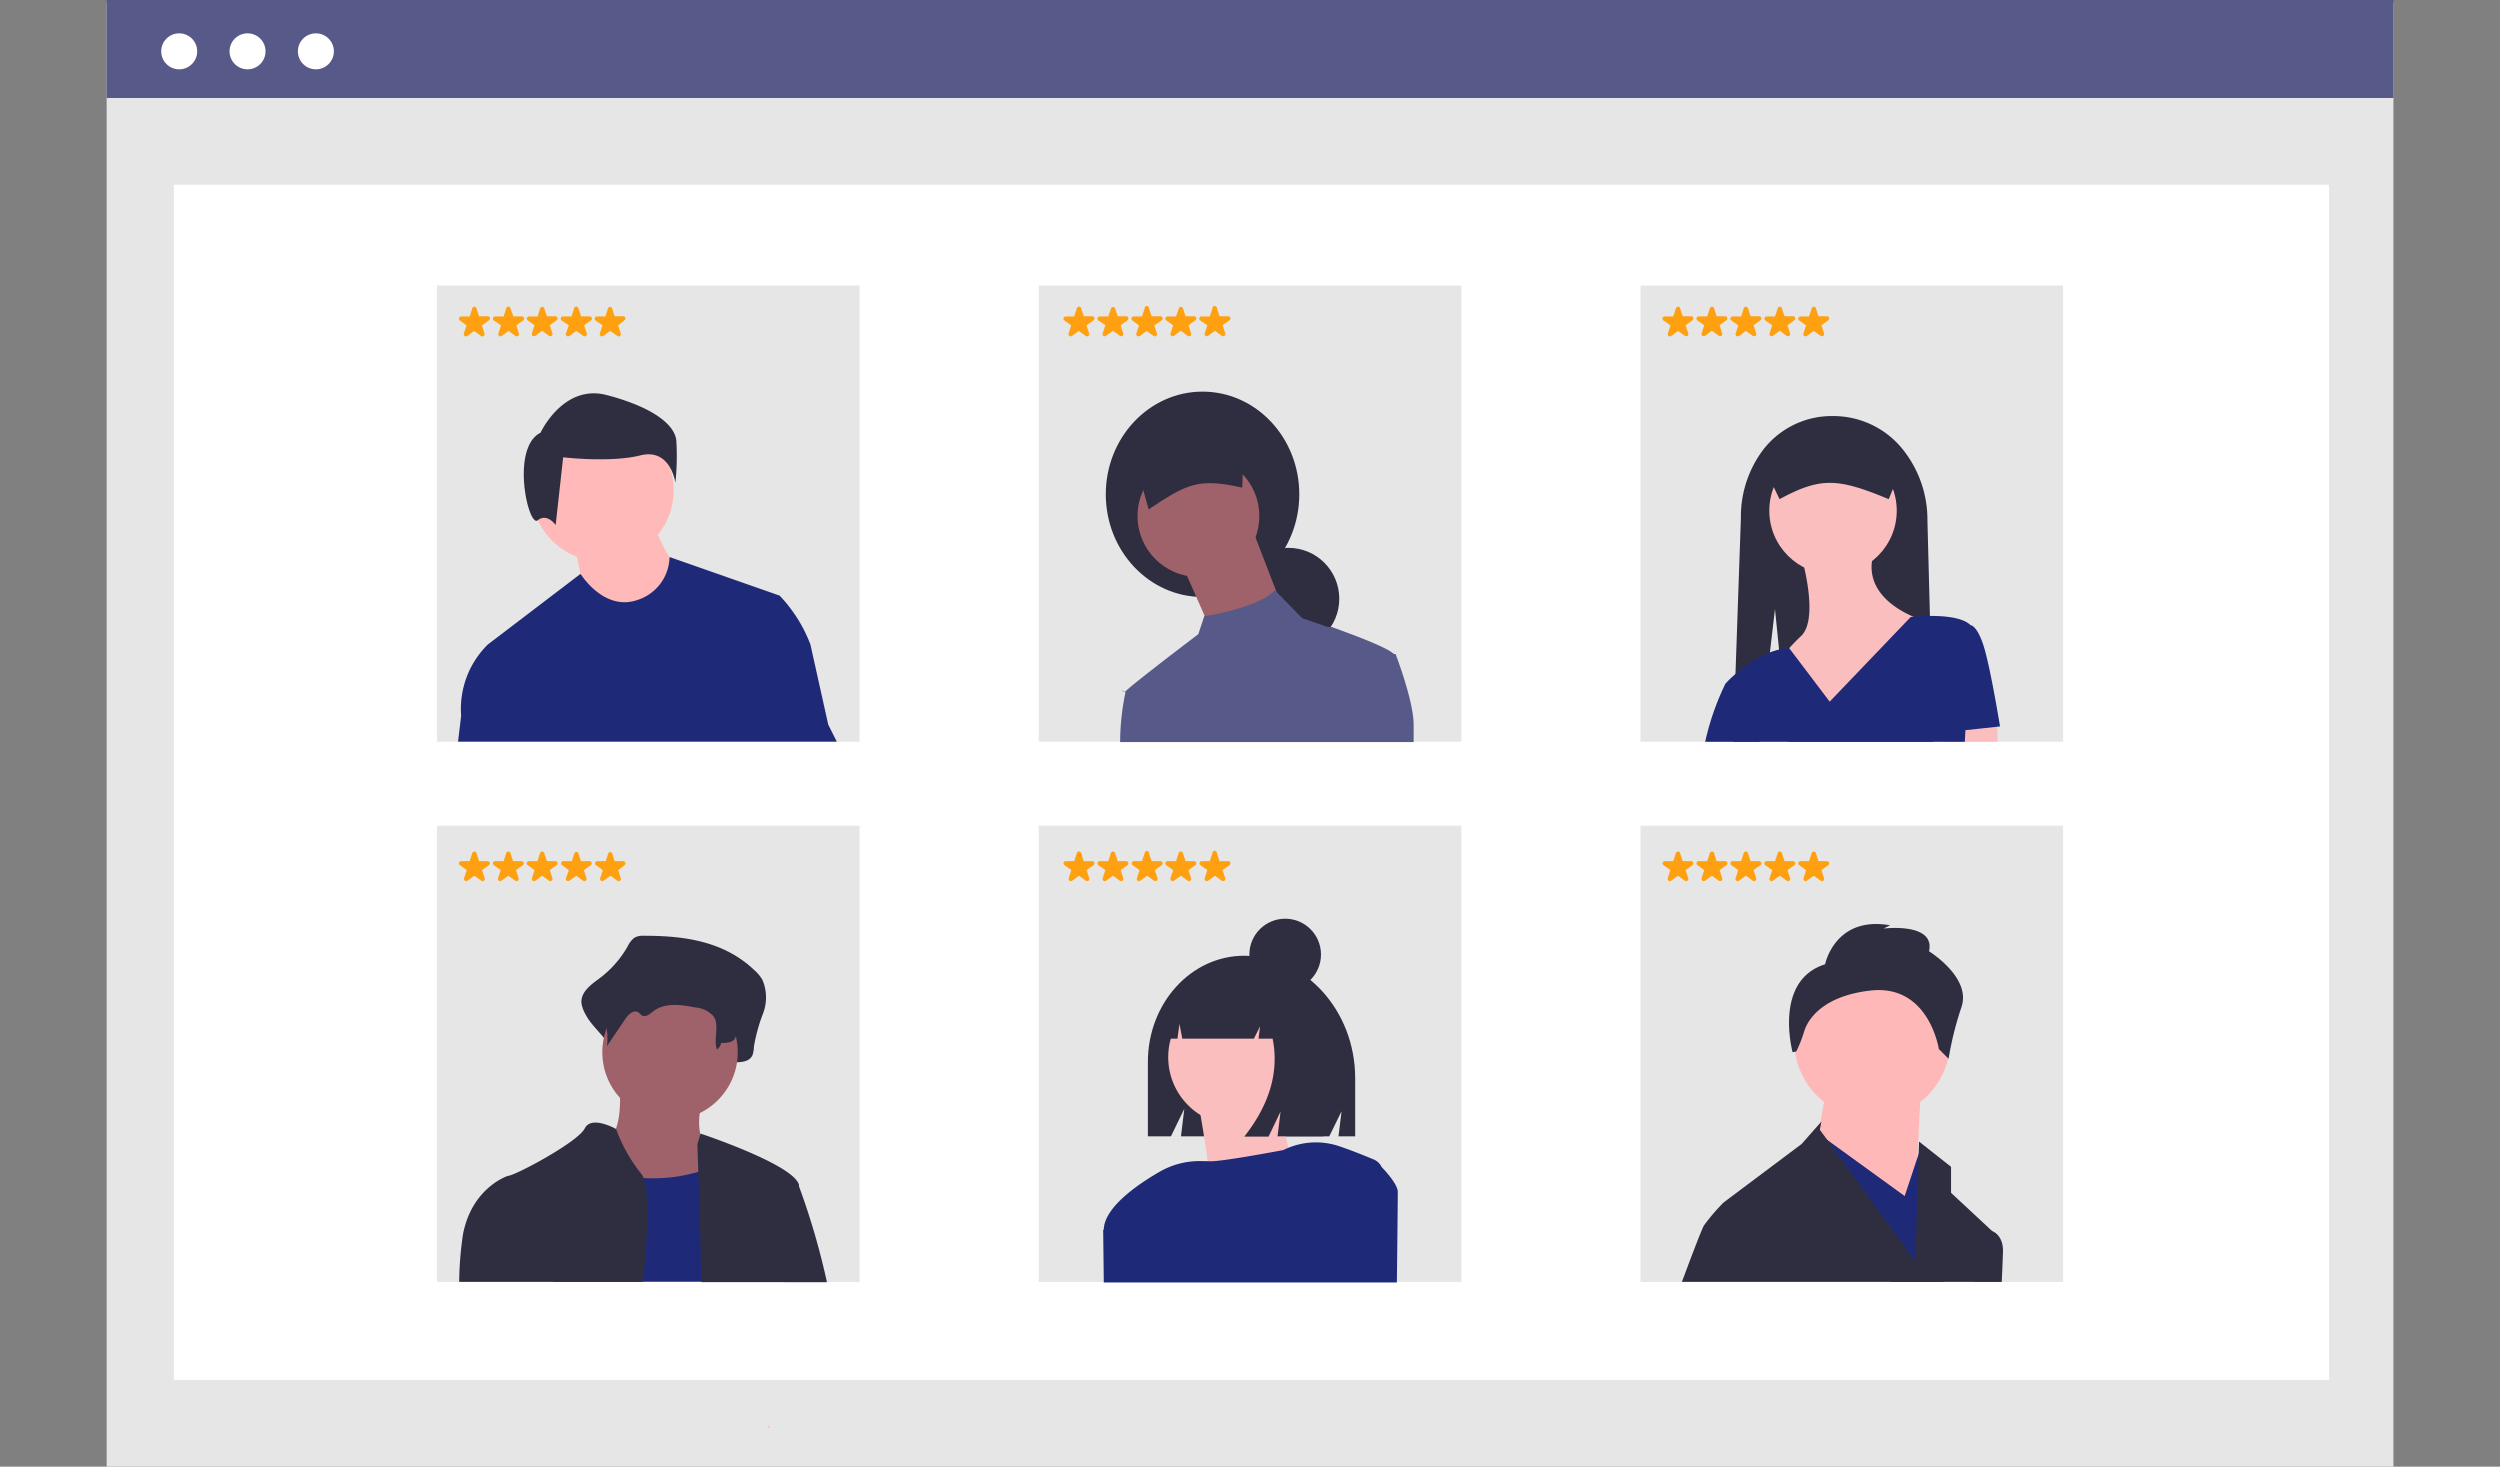 <svg xmlns="http://www.w3.org/2000/svg" xmlns:xlink="http://www.w3.org/1999/xlink" width="375" height="220" viewBox="0 0 375 220"><rect x="0" y="0" width="375" height="220" fill="#808080" stroke="none"/><defs><style>.a{clip-path:url(#b);}.b{fill:#e6e6e6;}.c{fill:#fff;}.d{fill:#575a89;}.e{fill:#ffb9b9;}.f{fill:#2f2e41;}.g{fill:#1e2a78;}.h{fill:#9f616a;}.i{fill:#fbbebe;}.j{fill:#ffb8b8;}.k{fill:#d0cde1;}.l{fill:#ffa010;}</style><clipPath id="b"><rect width="375" height="220"/></clipPath></defs><g id="a" class="a"><g transform="translate(16)"><rect class="b" width="343.015" height="219.584" transform="translate(0 0.416)"/><rect class="c" width="323.28" height="179.272" transform="translate(10.076 27.713)"/><rect class="d" width="343.015" height="14.697"/><circle class="c" cx="2.699" cy="2.699" r="2.699" transform="translate(8.181 5.001)"/><circle class="c" cx="2.699" cy="2.699" r="2.699" transform="translate(18.432 5.001)"/><circle class="c" cx="2.699" cy="2.699" r="2.699" transform="translate(28.683 5.001)"/><rect class="b" width="63.393" height="68.431" transform="translate(49.546 42.826)"/><rect class="b" width="63.393" height="68.431" transform="translate(139.811 42.826)"/><rect class="b" width="63.393" height="68.431" transform="translate(230.076 42.826)"/><rect class="b" width="63.393" height="68.431" transform="translate(49.546 123.856)"/><rect class="b" width="63.393" height="68.431" transform="translate(139.811 123.856)"/><rect class="b" width="63.393" height="68.431" transform="translate(230.076 123.856)"/><circle class="e" cx="10.686" cy="10.686" r="10.686" transform="translate(63.671 62.839)"/><path class="e" d="M75.92,88.117s1.331,6.35,1.331,7.016,6.35,3.7,6.35,3.7l5.685-1,2-6.018s-3.337-4.982-3.337-7.034Z" transform="translate(-5.742 -6.412)"/><path class="f" d="M70.2,69.736s3.392-7.349,9.9-5.657,10.168,4.243,10.464,6.794a36.974,36.974,0,0,1-.139,6.36s-.712-5.232-5.241-4.1-11.592.287-11.592.287L72.469,83.584s-1.276-1.849-2.69-.712S65.675,72,70.2,69.736Z" transform="translate(-5.119 -4.827)"/><path class="g" d="M112.547,115.533l-2.671-12.017a21.834,21.834,0,0,0-4.622-7.34L88.744,90.39h0a6.914,6.914,0,0,1-4.9,6.471c-5,1.664-8.449-3.947-8.449-3.947l-13.912,10.6a13.56,13.56,0,0,0-4,10.676l-.462,3.9h56.812Z" transform="translate(-4.312 -6.836)"/><ellipse class="f" cx="14.513" cy="15.4" rx="14.513" ry="15.4" transform="translate(149.868 58.744)"/><circle class="f" cx="7.635" cy="7.635" r="7.635" transform="translate(169.622 82.176)"/><path class="h" d="M185.153,86.1l4.095,10.639L178.886,101.1l-.906-2.071-3.18-7.2Z" transform="translate(-13.22 -6.512)"/><circle class="h" cx="9.133" cy="9.133" r="9.133" transform="translate(154.629 68.274)"/><path class="f" d="M168.87,81.607c5.74-3.827,7.46-4.742,14.041-3.263l.388-9.6-17,3.568Z" transform="translate(-12.577 -5.199)"/><path class="d" d="M205.77,105.347h-.25c-1.008-.989-5.787-2.773-9.345-4.058h-.592c-2.145-.758-3.827-1.313-3.827-1.313l-4.086-4.2c-1.026,1.155-3.2,2.052-5.269,2.681a40.976,40.976,0,0,1-4.816,1.146h-.481l-.924,2.773s-10.094,7.635-10.908,8.578h-.453v-.12c.388.092.425.324.425.324h0a36.69,36.69,0,0,0-.786,7.395h44.028V116C208.506,112.409,205.77,105.347,205.77,105.347Z" transform="translate(-12.438 -7.244)"/><path class="f" d="M293.944,116.363H272.221l-1.192-11.795-.074-.721-.148-1.424-.6-5.953-.749,6.4-1.59,13.5H263.92l.148-4.2.148-4.261.065-1.719.813-23.359a16.685,16.685,0,0,1,3.328-10.242,13,13,0,0,1,10.492-5.075,13.357,13.357,0,0,1,10.667,5.26,16.87,16.87,0,0,1,3.494,10.436l.37,14.143Z" transform="translate(-19.96 -5.106)"/><circle class="i" cx="9.558" cy="9.558" r="9.558" transform="translate(249.395 67.045)"/><path class="i" d="M274.721,90.194s2.727,9.244,0,11.943a32.609,32.609,0,0,0-3.411,3.753l7.848,10.584,13.653-16.722s-9.558-2.773-7.173-10.242Z" transform="translate(-20.519 -6.77)"/><path class="i" d="M306.179,120.059h-8.06l-.139-1.377-.12-1.276,3.716-.471,4.474-.555.046,1.433Z" transform="translate(-22.527 -8.802)"/><path class="g" d="M303.622,116.524s-1.368-8.439-2.385-11.823-2.043-3.374-2.043-3.374h0c-1.2-1.192-4.095-1.405-6.267-1.377a22.608,22.608,0,0,0-2.7.157l-12.155,12.7-6.1-8.061h0a9.816,9.816,0,0,0-1.627.277,10.98,10.98,0,0,0-1.35.444,18.488,18.488,0,0,0-5.167,3.282h0a18.94,18.94,0,0,0-1.4,1.368,39.222,39.222,0,0,0-3.032,8.708h38.944l.092-1.738h0Z" transform="translate(-19.618 -7.559)"/><path class="f" d="M271.265,80.3c6.175-3.328,8.708-3.18,16.38,0L289.7,75.32a3.559,3.559,0,0,0-3.54-3.55H272.42a3.559,3.559,0,0,0-3.54,3.55Z" transform="translate(-20.335 -5.428)"/><path class="f" d="M86.394,151.849a2.477,2.477,0,0,0-1.451.324,3.789,3.789,0,0,0-.989,1.3,15.548,15.548,0,0,1-4.252,4.8c-1.257.924-2.866,2.08-2.644,3.781a4.945,4.945,0,0,0,.61,1.6c1.165,2.348,4.345,4.169,4.03,6.85,1.155-1.941-.388-2.893.767-4.834.545-.924,1.507-1.96,2.339-1.377.277.194.462.536.749.712.693.407,1.433-.37,2.043-.924,2.108-1.895,5.112-1.4,7.737-.8a4.744,4.744,0,0,1,3.337,1.849c.924,1.553-.924,3.235-1.387,5a.924.924,0,0,0,.693,1.174.814.814,0,0,0,.333,0c.795-.074,1.729-.139,1.775-.481.989,0,2.209-.083,2.634-1.109a4.622,4.622,0,0,0,.2-1.266,25.947,25.947,0,0,1,1.377-4.973,6.7,6.7,0,0,0-.12-5.047,5.694,5.694,0,0,0-1.082-1.313C98.43,152.589,92.283,151.84,86.394,151.849Z" transform="translate(-5.826 -11.484)"/><path class="h" d="M82.87,175.558s1.017,8.467-2.708,9.151S83.545,196.9,83.545,196.9l16.934,2.034-4.058-13.551s-2.718-1.017-1.017-7.792S82.87,175.558,82.87,175.558Z" transform="translate(-5.981 -13.155)"/><circle class="h" cx="10.159" cy="10.159" r="10.159" transform="translate(74.347 147.677)"/><path class="g" d="M72.5,206.4c1.849-7.062,4.28-16.583,4.28-16.583s.924.2,2.487.425a60.16,60.16,0,0,0,6.7.6,24.2,24.2,0,0,0,8.227-.924,7.7,7.7,0,0,0,2.431-1.294,4.77,4.77,0,0,0,.823-.85c4.058-5.417,5.75,15.243,5.75,15.243l.314,3.374Z" transform="translate(-5.483 -14.133)"/><path class="j" d="M107.587,231.7h-.4l.194-.361Z" transform="translate(-8.107 -17.496)"/><path class="f" d="M87.076,154.729a2.227,2.227,0,0,0-1.192.231,2.708,2.708,0,0,0-.795.924,11.776,11.776,0,0,1-3.466,3.392c-1.026.656-2.329,1.47-2.154,2.671a3.347,3.347,0,0,0,.5,1.128,8.9,8.9,0,0,1,1.082,5.546l2.773-4.1c.453-.656,1.229-1.4,1.913-.98.222.139.37.379.61.5.564.287,1.155-.259,1.655-.647,1.719-1.34,4.169-.989,6.3-.573a4.122,4.122,0,0,1,2.718,1.294c.989,1.4-.046,3.4.536,5.01a1.479,1.479,0,0,0,.61-.971c.8,0,1.849-.055,2.145-.786a2.958,2.958,0,0,0,.166-.924,16.861,16.861,0,0,1,1.118-3.513,4.178,4.178,0,0,0-.092-3.568,4.39,4.39,0,0,0-.924-.924C96.865,155.247,91.864,154.72,87.076,154.729Z" transform="translate(-6.009 -11.702)"/><path class="f" d="M84.5,189.823a23.636,23.636,0,0,1-3.762-6.692h0s-3.7-2.117-4.705-.083-10.5,7.108-11.518,7.108h0c-.4.139-5.445,1.969-6.748,8.8a52.246,52.246,0,0,0-.564,7.1H84.8c.287-2.995.5-5.8.582-8.208.12-3.374,0-5.99-.508-7.349a2.163,2.163,0,0,0-.379-.675Z" transform="translate(-4.326 -13.777)"/><path class="f" d="M111.1,191.863v-.213a1.442,1.442,0,0,0-.231-.5h0c-1.96-3.032-14.54-7.2-14.54-7.2l-.471,1.627s.055,1.6.139,4.169c.092,2.4.185,5.657.287,9.244.065,2.329.129,4.8.176,7.247H115.29A109.079,109.079,0,0,0,111.1,191.863Z" transform="translate(-7.25 -13.912)"/><path class="d" d="M302.86,207.378l1.442-7.034,1.34-.564h0c.12,0,1.581.666,1.581,3,0,.471-.074,2.163-.194,4.622Z" transform="translate(-22.905 -15.109)"/><circle class="j" cx="11.693" cy="11.693" r="11.693" transform="translate(253.139 144.405)"/><path class="j" d="M293.094,176.23l-.98,19.976-15.1-8.772,1.95-11.2Z" transform="translate(-20.95 -13.328)"/><path class="g" d="M297.423,197.7l-.989,8.495H288.5L279.9,189.662,277.465,185l-1.155-.758,1.34-.305,1.063.767,11.887,8.615,1.9-5.722.055-.148.471-1.442Z" transform="translate(-20.897 -13.911)"/><path class="f" d="M278.408,155.985s1.47-7.312,9.752-5.851l-.98.49s7.8-.971,6.822,3.411c0,0,6.341,3.9,4.881,8.319a49.142,49.142,0,0,0-1.95,7.8l-1.461-1.461s-1.47-9.752-10.233-8.772c-6.581.73-9.244,3.836-9.946,6.073a19.839,19.839,0,0,1-1.2,3.06l-.555.12S270.615,158.426,278.408,155.985Z" transform="translate(-20.647 -11.34)"/><path class="f" d="M302.19,198.454h0l-6.2-5.768v-3.9L291.19,185l-.074,2.3-.49,15.613-7.977-10.963-5.371-7.395-.971-1.322.24-1.239-2.977,3.374-10.778,8.079-.924.693a30.243,30.243,0,0,0-2.921,3.411c-.287.434-1.608,3.873-3.328,8.495h47.975c.111-2.431.185-4.123.185-4.622C303.807,199.119,302.356,198.5,302.19,198.454Z" transform="translate(-19.333 -13.765)"/><path class="f" d="M183.408,155.09h0c-7.977,0-14.448,7.127-14.448,15.927v11.166h3.457l2.006-4.132-.5,4.132h22.24l1.849-3.762-.462,3.762h2.505v-8.772C200.028,163.326,192.587,155.09,183.408,155.09Z" transform="translate(-12.778 -11.729)"/><path class="k" d="M171.479,207.186h-9.336l-.092-7.608v-.24l1.849-2.1h0l7.127,4.511Z" transform="translate(-12.256 -14.917)"/><circle class="i" cx="10.214" cy="10.214" r="10.214" transform="translate(159.232 148.361)"/><path class="i" d="M177,177.977s2.995,15.52,1.636,17.156,14.439-2.995,14.439-2.995-5.176-10.621-2.45-16.639Z" transform="translate(-13.387 -13.273)"/><path class="g" d="M203.491,189.1h0a2.357,2.357,0,0,0-1.174-1.146c-2.006-.841-3.7-1.488-5.158-1.987a10.945,10.945,0,0,0-7.718.24c-.24.1-.481.2-.712.324,0,0-10.011,1.9-11.2,1.664h-.268a5.427,5.427,0,0,0-.545,0,11.943,11.943,0,0,0-6.655,1.655c-3.282,1.9-8.162,5.287-8.264,8.578l-.092.1.092,7.866h43.963c.092-7.534.139-13.2.139-13.588C205.885,191.5,203.491,189.1,203.491,189.1Z" transform="translate(-12.229 -14.02)"/><path class="f" d="M187.789,159.753a7.478,7.478,0,0,0-5.907-3.013h-.342c-5.408,0-9.78,4.89-9.78,10.917h1.849l.3-2.228.425,2.228h10.741l.924-1.849-.231,1.849h2.117q1.479,7.395-4.252,14.688h3.642l1.8-3.762-.453,3.725h6.859l1.35-8.661C196.783,167.148,193.02,161.658,187.789,159.753Z" transform="translate(-12.99 -11.854)"/><circle class="f" cx="5.371" cy="5.371" r="5.371" transform="translate(171.406 137.805)"/><path class="l" d="M255.1,49.983l.4,1.22h1.285a.333.333,0,0,1,.185.6l-1.035.749.4,1.22a.333.333,0,0,1-.508.37l-1.017-.74-1.035.758a.333.333,0,0,1-.508-.37l.4-1.22-1.063-.739a.333.333,0,0,1,.194-.6h1.285l.4-1.22a.333.333,0,0,1,.629-.028Z" transform="translate(-19.094 -3.764)"/><path class="l" d="M271.625,49.983l.4,1.22h1.285a.333.333,0,0,1,.194.6l-1.045.749.4,1.22a.333.333,0,0,1-.508.37l-1.035-.758-1.035.758a.333.333,0,0,1-.508-.37l.4-1.22-1.035-.721a.333.333,0,0,1,.185-.6H270.6l.4-1.22a.333.333,0,0,1,.629-.028Z" transform="translate(-20.344 -3.764)"/><path class="l" d="M277.134,49.983l.4,1.22h1.276a.333.333,0,0,1,.194.6l-1.035.749.4,1.22a.333.333,0,0,1-.508.37l-1.045-.74-1.035.758a.333.333,0,0,1-.508-.37l.4-1.22-1.035-.739a.333.333,0,0,1,.194-.6h1.285l.4-1.22a.333.333,0,0,1,.629-.028Z" transform="translate(-20.76 -3.764)"/><path class="l" d="M266.115,49.983l.4,1.22H267.8a.333.333,0,0,1,.194.6l-1.035.749.4,1.22a.333.333,0,0,1-.508.37l-1.035-.74-1.035.758a.333.333,0,0,1-.508-.37l.4-1.22-1.045-.739a.333.333,0,0,1,.194-.6H265.1l.388-1.22a.333.333,0,0,1,.629-.028Z" transform="translate(-19.927 -3.764)"/><path class="l" d="M260.614,49.983,261,51.2h1.285a.333.333,0,0,1,.194.6l-1.035.749.4,1.22a.333.333,0,0,1-.508.37l-1.035-.758-1.045.758a.333.333,0,0,1-.508-.37l.4-1.22-1.035-.721a.333.333,0,0,1,.194-.6h1.285l.4-1.22a.333.333,0,0,1,.629-.028Z" transform="translate(-19.511 -3.764)"/><path class="l" d="M59.785,49.983l.4,1.22h1.285a.333.333,0,0,1,.166.629L60.6,52.58,61,53.8a.333.333,0,0,1-.508.37l-1.045-.758-1.035.758a.333.333,0,0,1-.508-.37l.4-1.22-1-.749a.333.333,0,0,1,.194-.6h1.285l.388-1.248a.333.333,0,0,1,.619,0Z" transform="translate(-4.323 -3.764)"/><path class="l" d="M76.315,49.981l.434,1.239h1.285a.333.333,0,0,1,.194.6l-1.035.749.4,1.22a.333.333,0,0,1-.508.37L76.01,53.4l-1.045.758a.333.333,0,0,1-.508-.37l.444-1.22-1.082-.739a.333.333,0,0,1,.194-.6H75.3l.4-1.248a.324.324,0,0,1,.619,0Z" transform="translate(-5.573 -3.763)"/><path class="l" d="M81.788,49.985l.4,1.22H83.47a.333.333,0,0,1,.194.6l-.952.767.388,1.22a.324.324,0,0,1-.5.37l-1.091-.758-1.035.758a.333.333,0,0,1-.508-.37l.4-1.22-1.035-.739a.333.333,0,0,1,.194-.6H80.8l.4-1.248a.333.333,0,0,1,.592,0Z" transform="translate(-5.989 -3.767)"/><path class="l" d="M70.786,49.984l.4,1.22h1.276a.333.333,0,0,1,.194.6l-1.035.749.4,1.22a.333.333,0,0,1-.508.37l-1.035-.758-1.035.758a.333.333,0,0,1-.508-.37l.4-1.22-1.017-.721a.333.333,0,0,1,.194-.6h1.285l.4-1.248a.333.333,0,0,1,.6,0Z" transform="translate(-5.156 -3.766)"/><path class="l" d="M65.3,49.982l.444,1.239h1.285a.333.333,0,0,1,.194.6l-1.045.749.4,1.22a.333.333,0,0,1-.508.37L65.037,53.4,64,54.16a.333.333,0,0,1-.508-.37l.4-1.22-1.082-.739a.333.333,0,0,1,.185-.6h1.285l.4-1.248a.333.333,0,0,1,.629,0Z" transform="translate(-4.74 -3.763)"/><path class="l" d="M157.9,49.982l.4,1.22h1.285a.333.333,0,0,1,.194.6l-1.063.767.4,1.22a.333.333,0,0,1-.508.37l-1.035-.758-1.035.758a.333.333,0,0,1-.508-.37l.4-1.22L155.4,51.83a.333.333,0,0,1,.194-.6h1.276l.4-1.22a.333.333,0,0,1,.638-.028Z" transform="translate(-11.743 -3.763)"/><path class="l" d="M174.425,49.985l.4,1.22h1.285a.333.333,0,0,1,.194.6l-1.035.749.388,1.22a.324.324,0,0,1-.5.37l-1.045-.758-1.035.758a.333.333,0,0,1-.508-.37l.4-1.22-1.035-.721a.333.333,0,0,1,.194-.6H173.4l.434-1.248a.333.333,0,0,1,.592,0Z" transform="translate(-12.993 -3.767)"/><path class="l" d="M179.934,49.974l.4,1.22h1.313a.333.333,0,0,1,.194.6l-1.045.749.4,1.22a.333.333,0,0,1-.508.37l-1.035-.758-1.035.758a.333.333,0,0,1-.508-.37l.4-1.22-1.072-.721a.333.333,0,0,1,.194-.6h1.248l.4-1.22a.333.333,0,1,1,.666-.028Z" transform="translate(-13.409 -3.755)"/><path class="l" d="M168.915,49.975l.4,1.22h1.331a.333.333,0,0,1,.194.6l-1.118.767.4,1.22a.333.333,0,0,1-.508.37l-1.035-.758-1.045.758a.333.333,0,0,1-.508-.37l.4-1.22-1-.739a.333.333,0,0,1,.194-.6h1.257l.4-1.22a.324.324,0,1,1,.647-.028Z" transform="translate(-12.576 -3.756)"/><path class="l" d="M163.414,49.986l.4,1.22h1.276a.333.333,0,0,1,.194.6l-1.035.749.4,1.22a.333.333,0,0,1-.508.37l-1.035-.758-1.045.758a.324.324,0,0,1-.5-.37l.4-1.22-1.045-.721a.333.333,0,0,1,.194-.6h1.285l.444-1.248a.333.333,0,0,1,.582,0Z" transform="translate(-12.159 -3.767)"/><path class="l" d="M59.785,138.4l.4,1.22h1.285a.333.333,0,0,1,.194.6l-1.035.749.4,1.22a.333.333,0,0,1-.508.37l-1.045-.749-1.035.749a.333.333,0,0,1-.508-.37l.4-1.22-1.035-.749a.333.333,0,0,1,.194-.6h1.285l.388-1.22a.333.333,0,0,1,.629,0Z" transform="translate(-4.323 -10.45)"/><path class="l" d="M76.318,138.406l.4,1.22H78a.333.333,0,0,1,.194.6l-1.035.749.4,1.22a.333.333,0,0,1-.508.37l-1.035-.749-1.045.749a.333.333,0,0,1-.508-.37l.444-1.22-1.035-.749a.333.333,0,0,1,.194-.6h1.285l.4-1.22a.324.324,0,0,1,.573,0Z" transform="translate(-5.576 -10.455)"/><path class="l" d="M81.792,138.408l.4,1.22h1.285a.333.333,0,0,1,.194.6l-.952.749.388,1.22a.324.324,0,0,1-.5.37l-1.045-.749-1.035.749a.333.333,0,0,1-.508-.37l.4-1.22-1.035-.749a.333.333,0,0,1,.194-.6h1.276l.4-1.22a.333.333,0,0,1,.545,0Z" transform="translate(-5.993 -10.457)"/><path class="l" d="M70.784,138.4l.4,1.22h1.276a.333.333,0,0,1,.194.6l-1.035.749.4,1.22a.333.333,0,0,1-.508.37l-1.035-.749-1.035.749a.333.333,0,0,1-.508-.37l.4-1.22-1.045-.749a.333.333,0,0,1,.194-.6h1.285l.4-1.22a.333.333,0,0,1,.629,0Z" transform="translate(-5.154 -10.45)"/><path class="l" d="M65.3,138.4l.4,1.22h1.285a.333.333,0,0,1,.194.6l-1.045.749.4,1.22a.333.333,0,0,1-.508.37l-1.035-.749-1.035.749a.333.333,0,0,1-.508-.37l.4-1.22-1.035-.749a.333.333,0,0,1,.185-.6h1.285l.4-1.22a.333.333,0,0,1,.629,0Z" transform="translate(-4.74 -10.45)"/><path class="l" d="M157.9,138.4l.4,1.22h1.285a.333.333,0,0,1,.194.6l-1.045.749.4,1.22a.333.333,0,0,1-.508.37l-1.035-.749-1.035.749a.333.333,0,0,1-.508-.37l.4-1.22-1.045-.749a.333.333,0,0,1,.194-.6h1.276l.4-1.22a.333.333,0,0,1,.638,0Z" transform="translate(-11.743 -10.449)"/><path class="l" d="M174.425,138.4l.4,1.22h1.285a.333.333,0,0,1,.194.6l-1.035.749.388,1.22a.324.324,0,0,1-.5.37l-1.045-.749-1.035.749a.333.333,0,0,1-.508-.37l.4-1.22-1.035-.749a.333.333,0,0,1,.194-.6H173.4l.4-1.22a.333.333,0,0,1,.629,0Z" transform="translate(-12.993 -10.45)"/><path class="l" d="M179.936,138.393l.4,1.22h1.313a.333.333,0,0,1,.194.6l-1.045.749.4,1.22a.333.333,0,0,1-.508.37l-1.035-.749-1.035.749a.333.333,0,0,1-.508-.37l.4-1.22-1.045-.749a.333.333,0,0,1,.194-.6h1.22l.4-1.22a.333.333,0,0,1,.666,0Z" transform="translate(-13.411 -10.442)"/><path class="l" d="M168.918,138.394l.4,1.22h1.331a.333.333,0,0,1,.194.6l-1.035.749.4,1.22a.333.333,0,0,1-.508.37l-1.035-.749-1.045.749a.333.333,0,0,1-.508-.37l.4-1.22-1.035-.749a.333.333,0,0,1,.194-.6h1.211l.4-1.22a.324.324,0,0,1,.647,0Z" transform="translate(-12.58 -10.442)"/><path class="l" d="M163.414,138.4l.4,1.22h1.276a.333.333,0,0,1,.194.6l-1.035.749.4,1.22a.333.333,0,0,1-.508.37l-1.035-.749-1.045.749a.324.324,0,0,1-.5-.37l.4-1.22-1.045-.749a.333.333,0,0,1,.194-.6h1.285l.4-1.22a.333.333,0,0,1,.629,0Z" transform="translate(-12.159 -10.45)"/><path class="l" d="M255.1,138.4l.4,1.22h1.285a.333.333,0,0,1,.185.6l-1.035.749.4,1.22a.333.333,0,0,1-.508.37l-1.035-.749-1.035.749a.333.333,0,0,1-.508-.37l.4-1.22-1.045-.749a.333.333,0,0,1,.194-.6h1.285l.4-1.22a.333.333,0,0,1,.629,0Z" transform="translate(-19.094 -10.45)"/><path class="l" d="M271.625,138.4l.4,1.22h1.285a.333.333,0,0,1,.194.6l-1.045.749.4,1.22a.333.333,0,0,1-.508.37l-1.035-.749-1.035.749a.333.333,0,0,1-.508-.37l.4-1.22-1.035-.749a.333.333,0,0,1,.185-.6H270.6l.4-1.22a.333.333,0,0,1,.629,0Z" transform="translate(-20.344 -10.45)"/><path class="l" d="M277.134,138.4l.4,1.22h1.276a.333.333,0,0,1,.194.6l-1.035.749.4,1.22a.333.333,0,0,1-.508.37l-1.035-.749-1.035.749a.333.333,0,0,1-.508-.37l.4-1.22-1.045-.749a.333.333,0,0,1,.194-.6h1.285l.4-1.22a.333.333,0,0,1,.629,0Z" transform="translate(-20.76 -10.45)"/><path class="l" d="M266.115,138.4l.4,1.22H267.8a.333.333,0,0,1,.194.6l-1.035.749.4,1.22a.333.333,0,0,1-.508.37l-1.045-.749-1.035.749a.333.333,0,0,1-.508-.37l.4-1.22-1.035-.749a.333.333,0,0,1,.194-.6H265.1l.388-1.22a.333.333,0,0,1,.629,0Z" transform="translate(-19.927 -10.45)"/><path class="l" d="M260.614,138.4l.388,1.22h1.285a.333.333,0,0,1,.194.6l-1.035.749.4,1.22a.333.333,0,0,1-.508.37l-1.035-.749-1.045.749a.333.333,0,0,1-.508-.37l.4-1.22-1.035-.749a.333.333,0,0,1,.194-.6h1.285l.4-1.22a.333.333,0,0,1,.629,0Z" transform="translate(-19.511 -10.45)"/></g></g></svg>